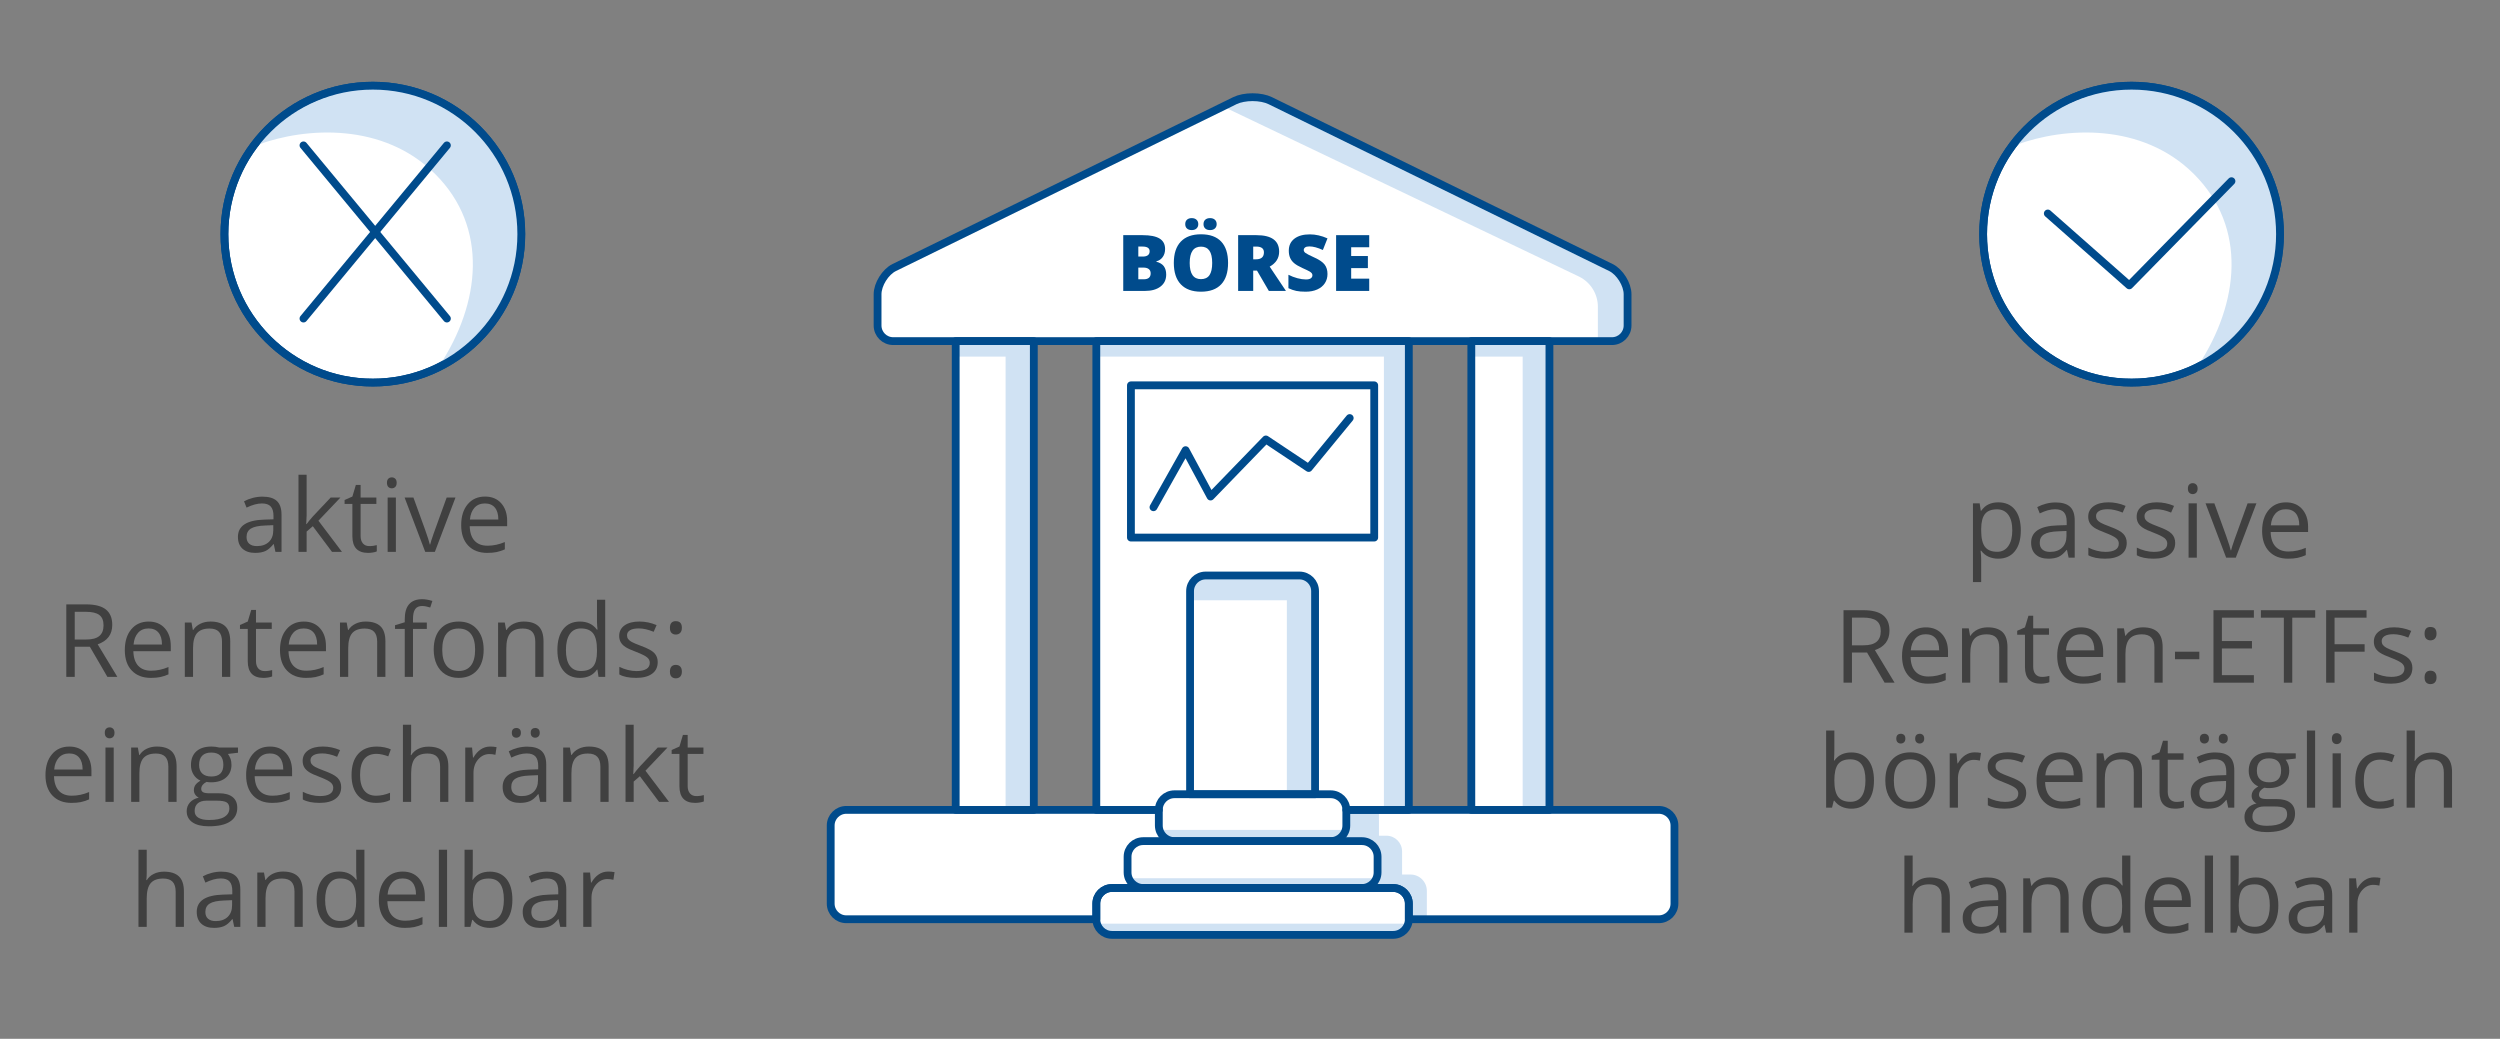 <?xml version="1.0" encoding="utf-8"?>
<!-- Generator: Adobe Illustrator 24.2.3, SVG Export Plug-In . SVG Version: 6.00 Build 0)  -->
<svg version="1.1" baseProfile="basic" id="Grafik" xmlns="http://www.w3.org/2000/svg" xmlns:xlink="http://www.w3.org/1999/xlink"
	 x="0px" y="0px" width="320px" height="132.963px" viewBox="0 0 320 132.963" xml:space="preserve">
<rect x="0" y="0" width="320" height="132.963" fill="#808080" stroke="none"/>
<style type="text/css">
	.st0{fill:#929292;}
	.st1{fill:none;stroke:#D7D7D7;stroke-width:0.5;stroke-miterlimit:10;}
	.st2{fill:#3A8DFF;}
	.st3{fill:#E8F0F9;}
	.st4{fill:#004B8C;}
	.st5{fill:#FBDD32;}
	.st6{fill:none;stroke:#929292;stroke-miterlimit:10;}
	.st7{fill:#404040;}
	.st8{fill:#D0E2F3;}
	.st9{fill:none;stroke:#004B8C;stroke-width:0.5;stroke-linecap:round;stroke-linejoin:round;stroke-miterlimit:10;}
	.st10{fill:none;stroke:#004B8C;stroke-miterlimit:10;}
	.st11{fill:none;stroke:#004B8C;stroke-width:0.5;stroke-miterlimit:10;}
	.st12{fill:none;stroke:#004B8C;stroke-width:0.3;stroke-linecap:round;stroke-linejoin:round;stroke-miterlimit:10;}
	.st13{fill-rule:evenodd;clip-rule:evenodd;fill:#E8F0F9;}
	.st14{fill-rule:evenodd;clip-rule:evenodd;fill:#156CC4;fill-opacity:0.2;}
	.st15{fill:none;stroke:#D7D7D7;stroke-linecap:round;stroke-miterlimit:10;}
	.st16{fill:#FFFFFF;}
	.st17{fill:none;stroke:#004B8C;stroke-linecap:round;stroke-linejoin:round;stroke-miterlimit:10;}
	.st18{fill:none;stroke:#3A8DFF;stroke-linecap:round;stroke-linejoin:round;stroke-miterlimit:10;}
	.st19{fill:#004B8C;stroke:#004B8C;stroke-miterlimit:10;}
	.st20{fill:#004B8C;stroke:#004B8C;stroke-linecap:round;stroke-linejoin:round;stroke-miterlimit:10;}
	.st21{fill:#FFFFFF;stroke:#004B8C;stroke-linecap:round;stroke-linejoin:round;stroke-miterlimit:10;}
	.st22{fill:#FFFFFF;stroke:#D7D7D7;stroke-miterlimit:10;}
	.st23{fill:none;}
	.st24{fill:#E8F0F9;stroke:#004B8C;stroke-linecap:round;stroke-linejoin:round;stroke-miterlimit:10;}
	.st25{fill:none;stroke:#156CC4;stroke-linecap:round;stroke-linejoin:round;stroke-miterlimit:10;}
	.st26{fill:#3A8DFF;stroke:#FFFFFF;stroke-miterlimit:10;}
	.st27{fill:#FFFFFF;stroke:#004B8C;stroke-miterlimit:10;}
	.st28{fill:none;stroke:#D7D7D7;stroke-width:0.491;stroke-miterlimit:10;}
	.st29{fill:none;stroke:#D9D9D9;stroke-width:1.474;stroke-linejoin:round;stroke-miterlimit:10;}
	.st30{fill:none;stroke:#D9D9D9;stroke-width:0.968;stroke-linejoin:round;stroke-miterlimit:10;}
	.st31{fill:none;stroke:#004B8C;stroke-linecap:round;stroke-linejoin:round;}
	.st32{fill:#004B8C;stroke:#004B8C;stroke-width:0.3;stroke-miterlimit:10;}
	.st33{fill:none;stroke:#004B8C;stroke-linecap:round;stroke-miterlimit:10;}
	.st34{fill:#FAE6E4;}
	.st35{fill:none;stroke:#D7D7D7;stroke-linecap:round;stroke-linejoin:round;stroke-miterlimit:10;}
	.st36{fill:none;stroke:#929292;stroke-linecap:round;stroke-linejoin:round;stroke-miterlimit:10;}
	.st37{fill:none;stroke:#922C1C;stroke-linecap:round;stroke-linejoin:round;stroke-miterlimit:10;}
	.st38{fill:#EEEEEE;}
	.st39{fill:#E5F8E0;}
	.st40{fill:none;stroke:#1BAD2B;stroke-linecap:round;stroke-linejoin:round;stroke-miterlimit:10;}
</style>
<g>
	<g>
		<path class="st7" d="M35.254,70.643l-0.209-0.99h-0.051c-0.347,0.436-0.693,0.731-1.038,0.886
			c-0.345,0.154-0.776,0.231-1.292,0.231c-0.69,0-1.23-0.178-1.622-0.533c-0.391-0.355-0.587-0.861-0.587-1.518
			c0-1.404,1.124-2.141,3.371-2.209l1.181-0.037v-0.432c0-0.547-0.118-0.949-0.352-1.21c-0.235-0.26-0.611-0.39-1.127-0.39
			c-0.58,0-1.236,0.178-1.968,0.533l-0.324-0.807c0.343-0.187,0.718-0.332,1.126-0.438c0.409-0.106,0.818-0.159,1.229-0.159
			c0.83,0,1.444,0.185,1.844,0.552c0.4,0.369,0.6,0.959,0.6,1.771v4.748H35.254z M32.874,69.901c0.656,0,1.171-0.181,1.545-0.54
			c0.375-0.359,0.562-0.863,0.562-1.511v-0.629l-1.054,0.045c-0.838,0.029-1.442,0.16-1.812,0.391
			c-0.371,0.23-0.556,0.589-0.556,1.076c0,0.381,0.115,0.67,0.346,0.869C32.136,69.801,32.459,69.901,32.874,69.901z"/>
		<path class="st7" d="M39.247,67.082c0.182-0.259,0.459-0.598,0.832-1.016l2.247-2.381h1.25l-2.818,2.965l3.015,3.992h-1.276
			l-2.457-3.288l-0.793,0.686v2.603h-1.041v-9.877h1.041v5.236c0,0.233-0.017,0.593-0.051,1.08H39.247z"/>
		<path class="st7" d="M47.276,69.901c0.186,0,0.366-0.015,0.54-0.042s0.311-0.056,0.413-0.085v0.806
			c-0.114,0.055-0.282,0.101-0.505,0.137c-0.222,0.036-0.422,0.054-0.6,0.054c-1.346,0-2.019-0.709-2.019-2.127v-4.139h-0.997
			v-0.508l0.997-0.438l0.444-1.485h0.609v1.612h2.019v0.818h-2.019v4.095c0,0.419,0.1,0.74,0.298,0.965S46.929,69.901,47.276,69.901
			z"/>
		<path class="st7" d="M49.53,61.801c0-0.242,0.059-0.418,0.178-0.53s0.267-0.169,0.444-0.169c0.169,0,0.315,0.058,0.438,0.172
			s0.184,0.29,0.184,0.527c0,0.236-0.062,0.413-0.184,0.529s-0.269,0.175-0.438,0.175c-0.178,0-0.326-0.059-0.444-0.175
			S49.53,62.037,49.53,61.801z M50.672,70.643h-1.054v-6.957h1.054V70.643z"/>
		<path class="st7" d="M54.43,70.643l-2.641-6.957h1.13l1.498,4.126c0.338,0.965,0.538,1.591,0.597,1.879h0.051
			c0.046-0.225,0.193-0.688,0.441-1.394c0.247-0.704,0.803-2.241,1.666-4.611h1.13l-2.641,6.957H54.43z"/>
		<path class="st7" d="M62.358,70.77c-1.028,0-1.84-0.313-2.434-0.939c-0.595-0.626-0.892-1.496-0.892-2.609
			c0-1.121,0.276-2.012,0.829-2.672c0.552-0.66,1.293-0.99,2.225-0.99c0.872,0,1.562,0.287,2.069,0.86
			c0.508,0.573,0.762,1.329,0.762,2.269v0.667h-4.792c0.021,0.816,0.228,1.437,0.619,1.86c0.392,0.423,0.943,0.635,1.654,0.635
			c0.749,0,1.49-0.157,2.222-0.471v0.939c-0.373,0.161-0.725,0.276-1.057,0.347C63.229,70.735,62.828,70.77,62.358,70.77z
			 M62.073,64.442c-0.559,0-1.004,0.182-1.336,0.545c-0.333,0.364-0.528,0.868-0.587,1.512h3.637c0-0.665-0.148-1.174-0.444-1.527
			S62.623,64.442,62.073,64.442z"/>
		<path class="st7" d="M9.565,82.783v3.859H8.486v-9.28h2.545c1.138,0,1.979,0.218,2.523,0.653c0.543,0.437,0.815,1.092,0.815,1.969
			c0,1.227-0.622,2.057-1.866,2.488l2.52,4.17h-1.276l-2.247-3.859H9.565z M9.565,81.857h1.479c0.762,0,1.32-0.151,1.676-0.454
			s0.533-0.756,0.533-1.361c0-0.613-0.181-1.056-0.543-1.326c-0.361-0.271-0.942-0.406-1.742-0.406H9.565V81.857z"/>
		<path class="st7" d="M19.302,86.77c-1.028,0-1.84-0.313-2.434-0.939c-0.595-0.626-0.892-1.496-0.892-2.609
			c0-1.121,0.276-2.012,0.829-2.672c0.552-0.66,1.293-0.99,2.225-0.99c0.872,0,1.562,0.287,2.069,0.86s0.762,1.329,0.762,2.269
			v0.667h-4.792c0.021,0.816,0.228,1.437,0.619,1.86c0.392,0.423,0.943,0.635,1.654,0.635c0.749,0,1.49-0.157,2.222-0.471v0.939
			c-0.373,0.161-0.725,0.276-1.057,0.347C20.173,86.735,19.772,86.77,19.302,86.77z M19.017,80.442
			c-0.559,0-1.004,0.182-1.336,0.545c-0.333,0.364-0.528,0.868-0.587,1.512h3.637c0-0.665-0.148-1.174-0.444-1.527
			S19.567,80.442,19.017,80.442z"/>
		<path class="st7" d="M28.417,86.643v-4.5c0-0.567-0.129-0.99-0.387-1.27s-0.662-0.42-1.212-0.42c-0.728,0-1.261,0.197-1.6,0.591
			s-0.508,1.043-0.508,1.948v3.65h-1.054v-6.957h0.857l0.171,0.952h0.051c0.216-0.343,0.519-0.608,0.908-0.797
			s0.823-0.282,1.301-0.282c0.838,0,1.468,0.202,1.892,0.606s0.635,1.05,0.635,1.938v4.539H28.417z"/>
		<path class="st7" d="M33.883,85.901c0.186,0,0.366-0.015,0.54-0.042s0.311-0.056,0.413-0.085v0.806
			c-0.114,0.055-0.282,0.101-0.505,0.137c-0.222,0.036-0.422,0.054-0.6,0.054c-1.346,0-2.019-0.709-2.019-2.127v-4.139h-0.997
			v-0.508l0.997-0.438l0.444-1.485h0.609v1.612h2.019v0.818h-2.019v4.095c0,0.419,0.1,0.74,0.298,0.965S33.536,85.901,33.883,85.901
			z"/>
		<path class="st7" d="M39.164,86.77c-1.028,0-1.84-0.313-2.434-0.939c-0.595-0.626-0.892-1.496-0.892-2.609
			c0-1.121,0.276-2.012,0.829-2.672c0.552-0.66,1.293-0.99,2.225-0.99c0.872,0,1.562,0.287,2.069,0.86s0.762,1.329,0.762,2.269
			v0.667H36.93c0.021,0.816,0.228,1.437,0.619,1.86c0.392,0.423,0.943,0.635,1.654,0.635c0.749,0,1.49-0.157,2.222-0.471v0.939
			c-0.373,0.161-0.725,0.276-1.057,0.347C40.035,86.735,39.634,86.77,39.164,86.77z M38.878,80.442
			c-0.559,0-1.004,0.182-1.336,0.545c-0.333,0.364-0.528,0.868-0.587,1.512h3.637c0-0.665-0.148-1.174-0.444-1.527
			S39.429,80.442,38.878,80.442z"/>
		<path class="st7" d="M48.279,86.643v-4.5c0-0.567-0.129-0.99-0.387-1.27s-0.662-0.42-1.212-0.42c-0.728,0-1.261,0.197-1.6,0.591
			s-0.508,1.043-0.508,1.948v3.65h-1.054v-6.957h0.857l0.171,0.952h0.051c0.216-0.343,0.519-0.608,0.908-0.797
			s0.823-0.282,1.301-0.282c0.838,0,1.468,0.202,1.892,0.606s0.635,1.05,0.635,1.938v4.539H48.279z"/>
		<path class="st7" d="M54.633,80.504h-1.771v6.139h-1.054v-6.139h-1.244v-0.476l1.244-0.381V79.26c0-1.709,0.747-2.564,2.241-2.564
			c0.368,0,0.8,0.074,1.295,0.223l-0.273,0.844c-0.406-0.131-0.753-0.196-1.041-0.196c-0.398,0-0.692,0.132-0.882,0.396
			s-0.286,0.688-0.286,1.272v0.451h1.771V80.504z"/>
		<path class="st7" d="M61.908,83.158c0,1.134-0.286,2.02-0.857,2.656s-1.36,0.955-2.368,0.955c-0.622,0-1.174-0.146-1.657-0.438
			c-0.482-0.293-0.855-0.711-1.117-1.258c-0.262-0.545-0.394-1.185-0.394-1.916c0-1.135,0.284-2.018,0.851-2.65
			s1.354-0.949,2.361-0.949c0.973,0,1.747,0.324,2.32,0.971C61.621,81.178,61.908,82.053,61.908,83.158z M56.607,83.158
			c0,0.889,0.178,1.565,0.533,2.031c0.355,0.465,0.878,0.697,1.568,0.697s1.213-0.231,1.571-0.694
			c0.357-0.464,0.536-1.142,0.536-2.034c0-0.885-0.179-1.557-0.536-2.016c-0.358-0.459-0.886-0.689-1.584-0.689
			c-0.69,0-1.21,0.227-1.562,0.68S56.607,82.261,56.607,83.158z"/>
		<path class="st7" d="M68.516,86.643v-4.5c0-0.567-0.129-0.99-0.387-1.27s-0.662-0.42-1.212-0.42c-0.728,0-1.261,0.197-1.6,0.591
			s-0.508,1.043-0.508,1.948v3.65h-1.054v-6.957h0.857l0.171,0.952h0.051c0.216-0.343,0.519-0.608,0.908-0.797
			s0.823-0.282,1.301-0.282c0.838,0,1.468,0.202,1.892,0.606s0.635,1.05,0.635,1.938v4.539H68.516z"/>
		<path class="st7" d="M76.469,85.709h-0.057c-0.487,0.707-1.214,1.061-2.184,1.061c-0.91,0-1.618-0.311-2.124-0.934
			c-0.505-0.621-0.758-1.506-0.758-2.652c0-1.147,0.254-2.038,0.762-2.673s1.214-0.952,2.12-0.952c0.944,0,1.667,0.343,2.171,1.028
			h0.083l-0.044-0.501l-0.025-0.489v-2.831h1.054v9.877h-0.857L76.469,85.709z M74.362,85.887c0.719,0,1.241-0.195,1.564-0.587
			c0.324-0.392,0.486-1.022,0.486-1.895v-0.222c0-0.986-0.164-1.69-0.492-2.111c-0.328-0.421-0.852-0.631-1.571-0.631
			c-0.618,0-1.091,0.239-1.419,0.72c-0.328,0.48-0.492,1.159-0.492,2.034c0,0.889,0.163,1.56,0.489,2.013
			S73.731,85.887,74.362,85.887z"/>
		<path class="st7" d="M84.188,84.744c0,0.648-0.241,1.147-0.724,1.498c-0.482,0.352-1.16,0.527-2.031,0.527
			c-0.922,0-1.642-0.146-2.158-0.438v-0.979c0.334,0.17,0.693,0.303,1.076,0.4c0.383,0.098,0.752,0.146,1.108,0.146
			c0.55,0,0.973-0.088,1.27-0.264s0.444-0.443,0.444-0.803c0-0.271-0.118-0.503-0.352-0.695c-0.235-0.192-0.693-0.42-1.375-0.683
			c-0.647-0.241-1.108-0.452-1.38-0.632c-0.273-0.18-0.477-0.384-0.609-0.612c-0.134-0.229-0.2-0.501-0.2-0.819
			c0-0.566,0.23-1.014,0.692-1.342s1.094-0.492,1.898-0.492c0.749,0,1.481,0.152,2.196,0.457l-0.375,0.857
			c-0.698-0.288-1.331-0.432-1.898-0.432c-0.5,0-0.876,0.078-1.13,0.234s-0.381,0.372-0.381,0.647c0,0.187,0.048,0.345,0.143,0.476
			c0.096,0.132,0.249,0.257,0.46,0.375s0.618,0.29,1.219,0.514c0.825,0.301,1.383,0.604,1.672,0.908
			C84.043,83.901,84.188,84.283,84.188,84.744z"/>
		<path class="st7" d="M85.75,80.365c0-0.572,0.25-0.857,0.749-0.857c0.521,0,0.781,0.285,0.781,0.857
			c0,0.274-0.07,0.486-0.209,0.635c-0.14,0.147-0.33,0.222-0.571,0.222c-0.216,0-0.395-0.066-0.536-0.2
			C85.82,80.889,85.75,80.67,85.75,80.365z M85.75,85.97c0-0.283,0.064-0.498,0.193-0.645c0.129-0.146,0.314-0.219,0.556-0.219
			c0.246,0,0.437,0.073,0.574,0.219c0.138,0.146,0.207,0.361,0.207,0.645c0,0.275-0.07,0.486-0.209,0.635s-0.33,0.222-0.571,0.222
			c-0.216,0-0.395-0.066-0.536-0.199C85.82,86.493,85.75,86.275,85.75,85.97z"/>
		<path class="st7" d="M9.146,102.77c-1.028,0-1.84-0.313-2.434-0.939c-0.595-0.626-0.892-1.496-0.892-2.609
			c0-1.121,0.276-2.012,0.829-2.672c0.552-0.66,1.293-0.99,2.225-0.99c0.872,0,1.562,0.287,2.069,0.86s0.762,1.329,0.762,2.269
			v0.667H6.912c0.021,0.816,0.228,1.437,0.619,1.86c0.392,0.423,0.943,0.635,1.654,0.635c0.749,0,1.49-0.157,2.222-0.471v0.939
			c-0.373,0.161-0.725,0.276-1.057,0.347C10.017,102.735,9.616,102.77,9.146,102.77z M8.86,96.442c-0.559,0-1.004,0.182-1.336,0.545
			c-0.333,0.364-0.528,0.868-0.587,1.512h3.637c0-0.665-0.148-1.174-0.444-1.527S9.411,96.442,8.86,96.442z"/>
		<path class="st7" d="M13.412,93.801c0-0.242,0.059-0.418,0.178-0.53s0.267-0.169,0.444-0.169c0.169,0,0.315,0.058,0.438,0.172
			s0.184,0.29,0.184,0.527c0,0.236-0.062,0.413-0.184,0.529s-0.269,0.175-0.438,0.175c-0.178,0-0.326-0.059-0.444-0.175
			S13.412,94.037,13.412,93.801z M14.554,102.643H13.5v-6.957h1.054V102.643z"/>
		<path class="st7" d="M21.549,102.643v-4.5c0-0.567-0.129-0.99-0.387-1.27s-0.662-0.42-1.212-0.42c-0.728,0-1.261,0.197-1.6,0.591
			s-0.508,1.043-0.508,1.948v3.65h-1.054v-6.957h0.857l0.171,0.952h0.051c0.216-0.343,0.519-0.608,0.908-0.797
			s0.823-0.282,1.301-0.282c0.838,0,1.468,0.202,1.892,0.606s0.635,1.05,0.635,1.938v4.539H21.549z"/>
		<path class="st7" d="M30.461,95.686v0.666l-1.289,0.152c0.119,0.148,0.224,0.342,0.317,0.581s0.14,0.509,0.14,0.81
			c0,0.682-0.233,1.225-0.698,1.631s-1.104,0.609-1.917,0.609c-0.208,0-0.402-0.017-0.584-0.051
			c-0.449,0.237-0.673,0.536-0.673,0.896c0,0.19,0.078,0.331,0.235,0.422s0.425,0.137,0.806,0.137h1.231
			c0.753,0,1.332,0.159,1.736,0.476c0.404,0.318,0.606,0.779,0.606,1.385c0,0.77-0.309,1.356-0.927,1.761s-1.519,0.606-2.704,0.606
			c-0.91,0-1.611-0.169-2.104-0.508c-0.493-0.339-0.74-0.816-0.74-1.435c0-0.423,0.135-0.789,0.406-1.099
			c0.271-0.309,0.652-0.518,1.143-0.628c-0.178-0.08-0.327-0.205-0.448-0.374c-0.12-0.17-0.181-0.366-0.181-0.591
			c0-0.254,0.068-0.476,0.203-0.667c0.135-0.189,0.349-0.374,0.641-0.552c-0.36-0.148-0.653-0.399-0.879-0.755
			c-0.226-0.355-0.339-0.762-0.339-1.219c0-0.762,0.229-1.35,0.686-1.762c0.457-0.413,1.104-0.619,1.942-0.619
			c0.364,0,0.692,0.042,0.984,0.127H30.461z M24.914,103.811c0,0.377,0.159,0.662,0.476,0.857c0.317,0.194,0.772,0.291,1.365,0.291
			c0.884,0,1.54-0.132,1.964-0.396c0.426-0.265,0.638-0.623,0.638-1.076c0-0.376-0.116-0.638-0.349-0.783
			c-0.233-0.146-0.671-0.219-1.314-0.219h-1.263c-0.478,0-0.851,0.113-1.117,0.342S24.914,103.383,24.914,103.811z M25.485,97.914
			c0,0.486,0.138,0.854,0.413,1.104c0.275,0.25,0.658,0.375,1.149,0.375c1.028,0,1.542-0.499,1.542-1.498
			c0-1.045-0.521-1.568-1.562-1.568c-0.495,0-0.876,0.134-1.143,0.4S25.485,97.389,25.485,97.914z"/>
		<path class="st7" d="M34.829,102.77c-1.028,0-1.84-0.313-2.434-0.939c-0.595-0.626-0.892-1.496-0.892-2.609
			c0-1.121,0.276-2.012,0.829-2.672c0.552-0.66,1.293-0.99,2.225-0.99c0.872,0,1.562,0.287,2.069,0.86s0.762,1.329,0.762,2.269
			v0.667h-4.792c0.021,0.816,0.228,1.437,0.619,1.86c0.392,0.423,0.943,0.635,1.654,0.635c0.749,0,1.49-0.157,2.222-0.471v0.939
			c-0.373,0.161-0.725,0.276-1.057,0.347C35.699,102.735,35.298,102.77,34.829,102.77z M34.543,96.442
			c-0.559,0-1.004,0.182-1.336,0.545c-0.333,0.364-0.528,0.868-0.587,1.512h3.637c0-0.665-0.148-1.174-0.444-1.527
			S35.093,96.442,34.543,96.442z"/>
		<path class="st7" d="M43.671,100.744c0,0.648-0.241,1.147-0.724,1.498c-0.482,0.352-1.16,0.527-2.031,0.527
			c-0.922,0-1.642-0.146-2.158-0.438v-0.979c0.334,0.17,0.693,0.303,1.076,0.4c0.383,0.098,0.752,0.146,1.108,0.146
			c0.55,0,0.973-0.088,1.27-0.264s0.444-0.443,0.444-0.803c0-0.271-0.118-0.503-0.352-0.695c-0.235-0.192-0.693-0.42-1.375-0.683
			c-0.647-0.241-1.108-0.452-1.38-0.632c-0.273-0.18-0.477-0.384-0.609-0.612c-0.134-0.229-0.2-0.501-0.2-0.819
			c0-0.566,0.23-1.014,0.692-1.342s1.094-0.492,1.898-0.492c0.749,0,1.481,0.152,2.196,0.457l-0.375,0.857
			c-0.698-0.288-1.331-0.432-1.898-0.432c-0.5,0-0.876,0.078-1.13,0.234s-0.381,0.372-0.381,0.647c0,0.187,0.048,0.345,0.143,0.476
			c0.096,0.132,0.249,0.257,0.46,0.375s0.618,0.29,1.219,0.514c0.825,0.301,1.383,0.604,1.672,0.908
			C43.526,99.901,43.671,100.283,43.671,100.744z"/>
		<path class="st7" d="M48.165,102.77c-1.007,0-1.787-0.31-2.339-0.93c-0.553-0.62-0.829-1.497-0.829-2.631
			c0-1.164,0.28-2.063,0.841-2.698c0.561-0.635,1.359-0.952,2.396-0.952c0.334,0,0.668,0.036,1.003,0.107
			c0.334,0.072,0.597,0.157,0.787,0.254l-0.324,0.896c-0.233-0.093-0.487-0.17-0.762-0.231s-0.519-0.092-0.73-0.092
			c-1.414,0-2.12,0.9-2.12,2.703c0,0.855,0.172,1.512,0.517,1.969c0.345,0.457,0.856,0.686,1.533,0.686
			c0.58,0,1.174-0.125,1.784-0.375v0.934C49.458,102.649,48.872,102.77,48.165,102.77z"/>
		<path class="st7" d="M56.334,102.643v-4.5c0-0.567-0.129-0.99-0.387-1.27s-0.662-0.42-1.212-0.42
			c-0.732,0-1.267,0.199-1.603,0.598c-0.337,0.397-0.505,1.049-0.505,1.955v3.637h-1.054v-9.877h1.054v2.99
			c0,0.359-0.017,0.657-0.051,0.895h0.063c0.208-0.334,0.502-0.598,0.886-0.79c0.383-0.192,0.82-0.289,1.311-0.289
			c0.851,0,1.488,0.202,1.914,0.606c0.425,0.404,0.638,1.046,0.638,1.926v4.539H56.334z"/>
		<path class="st7" d="M62.727,95.559c0.309,0,0.586,0.025,0.832,0.076l-0.146,0.978c-0.288-0.063-0.542-0.095-0.762-0.095
			c-0.563,0-1.044,0.229-1.444,0.686c-0.399,0.457-0.6,1.025-0.6,1.707v3.732h-1.054v-6.957h0.87l0.121,1.289h0.051
			c0.258-0.453,0.569-0.803,0.933-1.048S62.291,95.559,62.727,95.559z"/>
		<path class="st7" d="M69.138,102.643l-0.209-0.99h-0.051c-0.347,0.436-0.693,0.731-1.038,0.886
			c-0.345,0.154-0.776,0.231-1.292,0.231c-0.69,0-1.23-0.178-1.622-0.533c-0.391-0.355-0.587-0.861-0.587-1.518
			c0-1.404,1.124-2.141,3.371-2.209l1.181-0.037v-0.432c0-0.547-0.118-0.949-0.352-1.21c-0.235-0.26-0.611-0.39-1.127-0.39
			c-0.58,0-1.236,0.178-1.968,0.533l-0.324-0.807c0.343-0.187,0.718-0.332,1.126-0.438c0.409-0.106,0.818-0.159,1.229-0.159
			c0.83,0,1.444,0.185,1.844,0.552c0.4,0.369,0.6,0.959,0.6,1.771v4.748H69.138z M66.757,101.901c0.656,0,1.171-0.181,1.545-0.54
			c0.375-0.359,0.562-0.863,0.562-1.511v-0.629l-1.054,0.045c-0.838,0.029-1.442,0.16-1.812,0.391
			c-0.371,0.23-0.556,0.589-0.556,1.076c0,0.381,0.115,0.67,0.346,0.869C66.02,101.801,66.343,101.901,66.757,101.901z
			 M65.513,93.801c0-0.221,0.056-0.379,0.168-0.477c0.112-0.098,0.246-0.146,0.403-0.146c0.161,0,0.299,0.049,0.416,0.146
			c0.117,0.098,0.175,0.256,0.175,0.477c0,0.211-0.058,0.369-0.175,0.473c-0.116,0.104-0.255,0.155-0.416,0.155
			c-0.157,0-0.291-0.052-0.403-0.155C65.569,94.17,65.513,94.012,65.513,93.801z M67.932,93.801c0-0.221,0.056-0.379,0.168-0.477
			c0.112-0.098,0.247-0.146,0.403-0.146s0.293,0.049,0.409,0.146c0.117,0.098,0.175,0.256,0.175,0.477
			c0,0.211-0.058,0.369-0.175,0.473c-0.116,0.104-0.252,0.155-0.409,0.155s-0.291-0.052-0.403-0.155
			C67.988,94.17,67.932,94.012,67.932,93.801z"/>
		<path class="st7" d="M76.85,102.643v-4.5c0-0.567-0.129-0.99-0.387-1.27s-0.662-0.42-1.212-0.42c-0.728,0-1.261,0.197-1.6,0.591
			s-0.508,1.043-0.508,1.948v3.65h-1.054v-6.957h0.857l0.171,0.952h0.051c0.216-0.343,0.519-0.608,0.908-0.797
			s0.823-0.282,1.301-0.282c0.838,0,1.468,0.202,1.892,0.606s0.635,1.05,0.635,1.938v4.539H76.85z"/>
		<path class="st7" d="M81.109,99.082c0.182-0.259,0.459-0.598,0.832-1.016l2.247-2.381h1.25l-2.818,2.965l3.015,3.992h-1.276
			l-2.457-3.288l-0.793,0.686v2.603h-1.041v-9.877h1.041v5.236c0,0.233-0.017,0.593-0.051,1.08H81.109z"/>
		<path class="st7" d="M89.139,101.901c0.186,0,0.366-0.015,0.54-0.042s0.311-0.056,0.413-0.085v0.806
			c-0.114,0.055-0.282,0.101-0.505,0.137c-0.222,0.036-0.422,0.054-0.6,0.054c-1.346,0-2.019-0.709-2.019-2.127v-4.139h-0.997
			v-0.508l0.997-0.438l0.444-1.485h0.609v1.612h2.019v0.818h-2.019v4.095c0,0.419,0.1,0.74,0.298,0.965
			S88.792,101.901,89.139,101.901z"/>
		<path class="st7" d="M22.486,118.643v-4.5c0-0.567-0.129-0.99-0.387-1.27s-0.662-0.42-1.212-0.42
			c-0.732,0-1.267,0.199-1.603,0.598c-0.337,0.397-0.505,1.049-0.505,1.955v3.637h-1.054v-9.877h1.054v2.99
			c0,0.359-0.017,0.657-0.051,0.895h0.063c0.208-0.334,0.502-0.598,0.886-0.79c0.383-0.192,0.82-0.289,1.311-0.289
			c0.851,0,1.488,0.202,1.914,0.606c0.425,0.404,0.638,1.046,0.638,1.926v4.539H22.486z"/>
		<path class="st7" d="M29.982,118.643l-0.209-0.99h-0.051c-0.347,0.436-0.693,0.731-1.038,0.886
			c-0.345,0.154-0.776,0.231-1.292,0.231c-0.69,0-1.23-0.178-1.622-0.533c-0.391-0.355-0.587-0.861-0.587-1.518
			c0-1.404,1.124-2.141,3.371-2.209l1.181-0.037v-0.432c0-0.547-0.118-0.949-0.352-1.21c-0.235-0.26-0.611-0.39-1.127-0.39
			c-0.58,0-1.236,0.178-1.968,0.533l-0.324-0.807c0.343-0.187,0.718-0.332,1.126-0.438c0.409-0.106,0.818-0.159,1.229-0.159
			c0.83,0,1.444,0.185,1.844,0.552c0.4,0.369,0.6,0.959,0.6,1.771v4.748H29.982z M27.602,117.901c0.656,0,1.171-0.181,1.545-0.54
			c0.375-0.359,0.562-0.863,0.562-1.511v-0.629l-1.054,0.045c-0.838,0.029-1.442,0.16-1.812,0.391
			c-0.371,0.23-0.556,0.589-0.556,1.076c0,0.381,0.115,0.67,0.346,0.869C26.865,117.801,27.188,117.901,27.602,117.901z"/>
		<path class="st7" d="M37.695,118.643v-4.5c0-0.567-0.129-0.99-0.387-1.27s-0.662-0.42-1.212-0.42c-0.728,0-1.261,0.197-1.6,0.591
			s-0.508,1.043-0.508,1.948v3.65h-1.054v-6.957h0.857l0.171,0.952h0.051c0.216-0.343,0.519-0.608,0.908-0.797
			s0.823-0.282,1.301-0.282c0.838,0,1.468,0.202,1.892,0.606s0.635,1.05,0.635,1.938v4.539H37.695z"/>
		<path class="st7" d="M45.648,117.709h-0.057c-0.487,0.707-1.214,1.061-2.184,1.061c-0.91,0-1.618-0.311-2.124-0.934
			c-0.505-0.621-0.758-1.506-0.758-2.652c0-1.147,0.254-2.038,0.762-2.673s1.214-0.952,2.12-0.952c0.944,0,1.667,0.343,2.171,1.028
			h0.083l-0.044-0.501l-0.025-0.489v-2.831h1.054v9.877h-0.857L45.648,117.709z M43.541,117.887c0.719,0,1.241-0.195,1.564-0.587
			c0.324-0.392,0.486-1.022,0.486-1.895v-0.222c0-0.986-0.164-1.69-0.492-2.111c-0.328-0.421-0.852-0.631-1.571-0.631
			c-0.618,0-1.091,0.239-1.419,0.72c-0.328,0.48-0.492,1.159-0.492,2.034c0,0.889,0.163,1.56,0.489,2.013
			S42.911,117.887,43.541,117.887z"/>
		<path class="st7" d="M51.818,118.77c-1.028,0-1.84-0.313-2.434-0.939c-0.595-0.626-0.892-1.496-0.892-2.609
			c0-1.121,0.276-2.012,0.829-2.672c0.552-0.66,1.293-0.99,2.225-0.99c0.872,0,1.562,0.287,2.069,0.86s0.762,1.329,0.762,2.269
			v0.667h-4.792c0.021,0.816,0.228,1.437,0.619,1.86c0.392,0.423,0.943,0.635,1.654,0.635c0.749,0,1.49-0.157,2.222-0.471v0.939
			c-0.373,0.161-0.725,0.276-1.057,0.347C52.689,118.735,52.288,118.77,51.818,118.77z M51.533,112.442
			c-0.559,0-1.004,0.182-1.336,0.545c-0.333,0.364-0.528,0.868-0.587,1.512h3.637c0-0.665-0.148-1.174-0.444-1.527
			S52.083,112.442,51.533,112.442z"/>
		<path class="st7" d="M57.227,118.643h-1.054v-9.877h1.054V118.643z"/>
		<path class="st7" d="M62.698,111.571c0.914,0,1.624,0.312,2.13,0.937c0.505,0.624,0.758,1.508,0.758,2.65
			s-0.255,2.029-0.765,2.662c-0.51,0.633-1.217,0.949-2.123,0.949c-0.453,0-0.866-0.084-1.241-0.251
			c-0.374-0.167-0.688-0.424-0.942-0.771h-0.076l-0.222,0.895h-0.755v-9.877h1.054v2.399c0,0.537-0.017,1.02-0.051,1.447h0.051
			C61.005,111.918,61.733,111.571,62.698,111.571z M62.546,112.453c-0.719,0-1.238,0.207-1.555,0.619
			c-0.317,0.413-0.476,1.107-0.476,2.086c0,0.977,0.163,1.677,0.489,2.098s0.849,0.631,1.568,0.631c0.647,0,1.13-0.235,1.447-0.707
			s0.476-1.15,0.476-2.035c0-0.905-0.159-1.58-0.476-2.024S63.21,112.453,62.546,112.453z"/>
		<path class="st7" d="M71.706,118.643l-0.209-0.99h-0.051c-0.347,0.436-0.693,0.731-1.038,0.886
			c-0.345,0.154-0.776,0.231-1.292,0.231c-0.69,0-1.23-0.178-1.622-0.533c-0.391-0.355-0.587-0.861-0.587-1.518
			c0-1.404,1.124-2.141,3.371-2.209l1.181-0.037v-0.432c0-0.547-0.118-0.949-0.352-1.21c-0.235-0.26-0.611-0.39-1.127-0.39
			c-0.58,0-1.236,0.178-1.968,0.533l-0.324-0.807c0.343-0.187,0.718-0.332,1.126-0.438c0.409-0.106,0.818-0.159,1.229-0.159
			c0.83,0,1.444,0.185,1.844,0.552c0.4,0.369,0.6,0.959,0.6,1.771v4.748H71.706z M69.325,117.901c0.656,0,1.171-0.181,1.545-0.54
			c0.375-0.359,0.562-0.863,0.562-1.511v-0.629l-1.054,0.045c-0.838,0.029-1.442,0.16-1.812,0.391
			c-0.371,0.23-0.556,0.589-0.556,1.076c0,0.381,0.115,0.67,0.346,0.869C68.588,117.801,68.911,117.901,69.325,117.901z"/>
		<path class="st7" d="M77.831,111.559c0.309,0,0.586,0.025,0.832,0.076l-0.146,0.978c-0.288-0.063-0.542-0.095-0.762-0.095
			c-0.563,0-1.044,0.229-1.444,0.686c-0.399,0.457-0.6,1.025-0.6,1.707v3.732h-1.054v-6.957h0.87l0.121,1.289h0.051
			c0.258-0.453,0.569-0.803,0.933-1.048S77.395,111.559,77.831,111.559z"/>
	</g>
	<g>
		<path class="st7" d="M255.775,71.512c-0.453,0-0.866-0.084-1.241-0.251c-0.374-0.167-0.688-0.424-0.942-0.771h-0.076
			c0.051,0.406,0.076,0.791,0.076,1.154v2.863h-1.054v-10.08h0.857l0.146,0.952h0.051c0.271-0.381,0.586-0.656,0.946-0.825
			s0.772-0.254,1.238-0.254c0.922,0,1.635,0.315,2.136,0.945c0.502,0.631,0.752,1.516,0.752,2.654c0,1.143-0.255,2.029-0.765,2.662
			C257.389,71.195,256.681,71.512,255.775,71.512z M255.623,65.195c-0.711,0-1.225,0.197-1.542,0.591s-0.48,1.02-0.489,1.879v0.235
			c0,0.977,0.163,1.677,0.489,2.098s0.849,0.631,1.568,0.631c0.601,0,1.072-0.243,1.412-0.729c0.341-0.486,0.511-1.157,0.511-2.013
			c0-0.867-0.17-1.532-0.511-1.996C256.72,65.428,256.241,65.195,255.623,65.195z"/>
		<path class="st7" d="M264.783,71.385l-0.209-0.99h-0.051c-0.347,0.436-0.693,0.731-1.038,0.886
			c-0.345,0.154-0.776,0.231-1.292,0.231c-0.69,0-1.23-0.178-1.622-0.533c-0.391-0.355-0.587-0.861-0.587-1.518
			c0-1.404,1.124-2.141,3.371-2.209l1.181-0.037v-0.432c0-0.547-0.118-0.949-0.352-1.21c-0.235-0.26-0.611-0.39-1.127-0.39
			c-0.58,0-1.236,0.178-1.968,0.533l-0.324-0.807c0.343-0.187,0.718-0.332,1.126-0.438c0.409-0.106,0.818-0.159,1.229-0.159
			c0.83,0,1.444,0.185,1.844,0.552c0.4,0.369,0.6,0.959,0.6,1.771v4.748H264.783z M262.402,70.643c0.656,0,1.171-0.181,1.545-0.54
			c0.375-0.359,0.562-0.863,0.562-1.511v-0.629l-1.054,0.045c-0.838,0.029-1.442,0.16-1.812,0.391
			c-0.371,0.23-0.556,0.589-0.556,1.076c0,0.381,0.115,0.67,0.346,0.869C261.665,70.543,261.988,70.643,262.402,70.643z"/>
		<path class="st7" d="M272.222,69.486c0,0.648-0.241,1.147-0.724,1.498c-0.482,0.352-1.16,0.527-2.031,0.527
			c-0.922,0-1.642-0.146-2.158-0.438v-0.979c0.334,0.17,0.693,0.303,1.076,0.4c0.383,0.098,0.752,0.146,1.108,0.146
			c0.55,0,0.973-0.088,1.27-0.264s0.444-0.443,0.444-0.803c0-0.271-0.118-0.503-0.352-0.695c-0.235-0.192-0.693-0.42-1.375-0.683
			c-0.647-0.241-1.108-0.452-1.38-0.632c-0.273-0.18-0.477-0.384-0.609-0.612c-0.134-0.229-0.2-0.501-0.2-0.819
			c0-0.566,0.23-1.014,0.692-1.342s1.094-0.492,1.898-0.492c0.749,0,1.481,0.152,2.196,0.457l-0.375,0.857
			c-0.698-0.288-1.331-0.432-1.898-0.432c-0.5,0-0.876,0.078-1.13,0.234s-0.381,0.372-0.381,0.647c0,0.187,0.048,0.345,0.143,0.476
			c0.096,0.132,0.249,0.257,0.46,0.375s0.618,0.29,1.219,0.514c0.825,0.301,1.383,0.604,1.672,0.908
			C272.077,68.643,272.222,69.026,272.222,69.486z"/>
		<path class="st7" d="M278.424,69.486c0,0.648-0.241,1.147-0.724,1.498c-0.482,0.352-1.16,0.527-2.031,0.527
			c-0.922,0-1.642-0.146-2.158-0.438v-0.979c0.334,0.17,0.693,0.303,1.076,0.4c0.383,0.098,0.752,0.146,1.108,0.146
			c0.55,0,0.973-0.088,1.27-0.264s0.444-0.443,0.444-0.803c0-0.271-0.118-0.503-0.352-0.695c-0.235-0.192-0.693-0.42-1.375-0.683
			c-0.647-0.241-1.108-0.452-1.38-0.632c-0.273-0.18-0.477-0.384-0.609-0.612c-0.134-0.229-0.2-0.501-0.2-0.819
			c0-0.566,0.23-1.014,0.692-1.342s1.094-0.492,1.898-0.492c0.749,0,1.481,0.152,2.196,0.457l-0.375,0.857
			c-0.698-0.288-1.331-0.432-1.898-0.432c-0.5,0-0.876,0.078-1.13,0.234s-0.381,0.372-0.381,0.647c0,0.187,0.048,0.345,0.143,0.476
			c0.096,0.132,0.249,0.257,0.46,0.375s0.618,0.29,1.219,0.514c0.825,0.301,1.383,0.604,1.672,0.908
			C278.279,68.643,278.424,69.026,278.424,69.486z"/>
		<path class="st7" d="M280.049,62.543c0-0.242,0.059-0.418,0.178-0.53s0.267-0.169,0.444-0.169c0.169,0,0.315,0.058,0.438,0.172
			s0.184,0.29,0.184,0.527c0,0.236-0.062,0.413-0.184,0.529s-0.269,0.175-0.438,0.175c-0.178,0-0.326-0.059-0.444-0.175
			S280.049,62.779,280.049,62.543z M281.191,71.385h-1.054v-6.957h1.054V71.385z"/>
		<path class="st7" d="M284.949,71.385l-2.641-6.957h1.13l1.498,4.126c0.338,0.965,0.538,1.591,0.597,1.879h0.051
			c0.046-0.225,0.193-0.688,0.441-1.394c0.247-0.704,0.803-2.241,1.666-4.611h1.13l-2.641,6.957H284.949z"/>
		<path class="st7" d="M292.877,71.512c-1.028,0-1.84-0.313-2.434-0.939c-0.595-0.626-0.892-1.496-0.892-2.609
			c0-1.121,0.276-2.012,0.829-2.672c0.552-0.66,1.293-0.99,2.225-0.99c0.872,0,1.562,0.287,2.069,0.86s0.762,1.329,0.762,2.269
			v0.667h-4.792c0.021,0.816,0.228,1.437,0.619,1.86c0.392,0.423,0.943,0.635,1.654,0.635c0.749,0,1.49-0.157,2.222-0.471v0.939
			c-0.373,0.161-0.725,0.276-1.057,0.347C293.748,71.477,293.347,71.512,292.877,71.512z M292.592,65.184
			c-0.559,0-1.004,0.182-1.336,0.545c-0.333,0.364-0.528,0.868-0.587,1.512h3.637c0-0.665-0.148-1.174-0.444-1.527
			S293.142,65.184,292.592,65.184z"/>
		<path class="st7" d="M237.049,83.526v3.859h-1.079v-9.28h2.545c1.138,0,1.979,0.218,2.523,0.653
			c0.543,0.437,0.815,1.092,0.815,1.969c0,1.227-0.622,2.057-1.866,2.488l2.52,4.17h-1.276l-2.247-3.859H237.049z M237.049,82.599
			h1.479c0.762,0,1.32-0.151,1.676-0.454s0.533-0.756,0.533-1.361c0-0.613-0.181-1.056-0.543-1.326
			c-0.361-0.271-0.942-0.406-1.742-0.406h-1.403V82.599z"/>
		<path class="st7" d="M246.787,87.512c-1.028,0-1.84-0.313-2.434-0.939c-0.595-0.626-0.892-1.496-0.892-2.609
			c0-1.121,0.276-2.012,0.829-2.672c0.552-0.66,1.293-0.99,2.225-0.99c0.872,0,1.562,0.287,2.069,0.86s0.762,1.329,0.762,2.269
			v0.667h-4.792c0.021,0.816,0.228,1.437,0.619,1.86c0.392,0.423,0.943,0.635,1.654,0.635c0.749,0,1.49-0.157,2.222-0.471v0.939
			c-0.373,0.161-0.725,0.276-1.057,0.347C247.657,87.477,247.256,87.512,246.787,87.512z M246.501,81.184
			c-0.559,0-1.004,0.182-1.336,0.545c-0.333,0.364-0.528,0.868-0.587,1.512h3.637c0-0.665-0.148-1.174-0.444-1.527
			S247.051,81.184,246.501,81.184z"/>
		<path class="st7" d="M255.902,87.385v-4.5c0-0.567-0.129-0.99-0.387-1.27s-0.662-0.42-1.212-0.42c-0.728,0-1.261,0.197-1.6,0.591
			s-0.508,1.043-0.508,1.948v3.65h-1.054v-6.957h0.857l0.171,0.952h0.051c0.216-0.343,0.519-0.608,0.908-0.797
			s0.823-0.282,1.301-0.282c0.838,0,1.468,0.202,1.892,0.606s0.635,1.05,0.635,1.938v4.539H255.902z"/>
		<path class="st7" d="M261.367,86.643c0.186,0,0.366-0.015,0.54-0.042s0.311-0.056,0.413-0.085v0.806
			c-0.114,0.055-0.282,0.101-0.505,0.137c-0.222,0.036-0.422,0.054-0.6,0.054c-1.346,0-2.019-0.709-2.019-2.127v-4.139H258.2v-0.508
			l0.997-0.438l0.444-1.485h0.609v1.612h2.019v0.818h-2.019v4.095c0,0.419,0.1,0.74,0.298,0.965S261.02,86.643,261.367,86.643z"/>
		<path class="st7" d="M266.648,87.512c-1.028,0-1.84-0.313-2.434-0.939c-0.595-0.626-0.892-1.496-0.892-2.609
			c0-1.121,0.276-2.012,0.829-2.672c0.552-0.66,1.293-0.99,2.225-0.99c0.872,0,1.562,0.287,2.069,0.86s0.762,1.329,0.762,2.269
			v0.667h-4.792c0.021,0.816,0.228,1.437,0.619,1.86c0.392,0.423,0.943,0.635,1.654,0.635c0.749,0,1.49-0.157,2.222-0.471v0.939
			c-0.373,0.161-0.725,0.276-1.057,0.347C267.519,87.477,267.118,87.512,266.648,87.512z M266.363,81.184
			c-0.559,0-1.004,0.182-1.336,0.545c-0.333,0.364-0.528,0.868-0.587,1.512h3.637c0-0.665-0.148-1.174-0.444-1.527
			S266.913,81.184,266.363,81.184z"/>
		<path class="st7" d="M275.764,87.385v-4.5c0-0.567-0.129-0.99-0.387-1.27s-0.662-0.42-1.212-0.42c-0.728,0-1.261,0.197-1.6,0.591
			s-0.508,1.043-0.508,1.948v3.65h-1.054v-6.957h0.857l0.171,0.952h0.051c0.216-0.343,0.519-0.608,0.908-0.797
			s0.823-0.282,1.301-0.282c0.838,0,1.468,0.202,1.892,0.606s0.635,1.05,0.635,1.938v4.539H275.764z"/>
		<path class="st7" d="M278.398,84.383v-0.965h3.117v0.965H278.398z"/>
		<path class="st7" d="M288.497,87.385h-5.173v-9.28h5.173v0.958h-4.094v2.99h3.847v0.952h-3.847v3.415h4.094V87.385z"/>
		<path class="st7" d="M293.41,87.385h-1.079v-8.322h-2.939v-0.958h6.957v0.958h-2.939V87.385z"/>
		<path class="st7" d="M298.825,87.385h-1.079v-9.28h5.173v0.958h-4.094v3.396h3.847v0.959h-3.847V87.385z"/>
		<path class="st7" d="M308.784,85.486c0,0.648-0.241,1.147-0.724,1.498c-0.482,0.352-1.16,0.527-2.031,0.527
			c-0.922,0-1.642-0.146-2.158-0.438v-0.979c0.334,0.17,0.693,0.303,1.076,0.4c0.383,0.098,0.752,0.146,1.108,0.146
			c0.55,0,0.973-0.088,1.27-0.264s0.444-0.443,0.444-0.803c0-0.271-0.118-0.503-0.352-0.695c-0.235-0.192-0.693-0.42-1.375-0.683
			c-0.647-0.241-1.108-0.452-1.38-0.632c-0.273-0.18-0.477-0.384-0.609-0.612c-0.134-0.229-0.2-0.501-0.2-0.819
			c0-0.566,0.23-1.014,0.692-1.342s1.094-0.492,1.898-0.492c0.749,0,1.481,0.152,2.196,0.457l-0.375,0.857
			c-0.698-0.288-1.331-0.432-1.898-0.432c-0.5,0-0.876,0.078-1.13,0.234s-0.381,0.372-0.381,0.647c0,0.187,0.048,0.345,0.143,0.476
			c0.096,0.132,0.249,0.257,0.46,0.375s0.618,0.29,1.219,0.514c0.825,0.301,1.383,0.604,1.672,0.908
			C308.639,84.643,308.784,85.026,308.784,85.486z"/>
		<path class="st7" d="M310.346,81.108c0-0.572,0.25-0.857,0.749-0.857c0.521,0,0.781,0.285,0.781,0.857
			c0,0.274-0.07,0.486-0.209,0.635c-0.14,0.147-0.33,0.222-0.571,0.222c-0.216,0-0.395-0.066-0.536-0.2
			C310.417,81.631,310.346,81.412,310.346,81.108z M310.346,86.712c0-0.283,0.064-0.498,0.193-0.645
			c0.129-0.146,0.314-0.219,0.556-0.219c0.246,0,0.437,0.073,0.574,0.219c0.138,0.146,0.207,0.361,0.207,0.645
			c0,0.275-0.07,0.486-0.209,0.635s-0.33,0.222-0.571,0.222c-0.216,0-0.395-0.066-0.536-0.199
			C310.417,87.236,310.346,87.017,310.346,86.712z"/>
		<path class="st7" d="M236.98,96.314c0.914,0,1.624,0.312,2.13,0.937c0.505,0.624,0.758,1.508,0.758,2.65s-0.255,2.029-0.765,2.662
			c-0.51,0.633-1.217,0.949-2.123,0.949c-0.453,0-0.866-0.084-1.241-0.251c-0.374-0.167-0.688-0.424-0.942-0.771h-0.076
			l-0.222,0.895h-0.755v-9.877h1.054v2.399c0,0.537-0.017,1.02-0.051,1.447h0.051C235.287,96.66,236.015,96.314,236.98,96.314z
			 M236.828,97.195c-0.719,0-1.238,0.207-1.555,0.619c-0.317,0.413-0.476,1.107-0.476,2.086c0,0.977,0.163,1.677,0.489,2.098
			s0.849,0.631,1.568,0.631c0.647,0,1.13-0.235,1.447-0.707s0.476-1.15,0.476-2.035c0-0.905-0.159-1.58-0.476-2.024
			S237.492,97.195,236.828,97.195z"/>
		<path class="st7" d="M247.714,99.901c0,1.134-0.286,2.02-0.857,2.656s-1.36,0.955-2.368,0.955c-0.622,0-1.174-0.146-1.657-0.438
			c-0.482-0.293-0.855-0.711-1.117-1.258c-0.262-0.545-0.394-1.185-0.394-1.916c0-1.135,0.284-2.018,0.851-2.65
			s1.354-0.949,2.361-0.949c0.973,0,1.747,0.324,2.32,0.971C247.427,97.92,247.714,98.795,247.714,99.901z M242.414,99.901
			c0,0.889,0.178,1.565,0.533,2.031c0.355,0.465,0.878,0.697,1.568,0.697s1.213-0.231,1.571-0.694
			c0.357-0.464,0.536-1.142,0.536-2.034c0-0.885-0.179-1.557-0.536-2.016c-0.358-0.459-0.886-0.689-1.584-0.689
			c-0.69,0-1.21,0.227-1.562,0.68S242.414,99.003,242.414,99.901z M242.725,94.543c0-0.221,0.056-0.379,0.168-0.477
			c0.112-0.098,0.247-0.146,0.403-0.146c0.161,0,0.299,0.049,0.416,0.146c0.116,0.098,0.174,0.256,0.174,0.477
			c0,0.211-0.058,0.369-0.174,0.473c-0.117,0.104-0.255,0.155-0.416,0.155c-0.157,0-0.291-0.052-0.403-0.155
			C242.781,94.912,242.725,94.754,242.725,94.543z M245.143,94.543c0-0.221,0.056-0.379,0.168-0.477
			c0.112-0.098,0.246-0.146,0.403-0.146s0.293,0.049,0.41,0.146c0.116,0.098,0.174,0.256,0.174,0.477
			c0,0.211-0.058,0.369-0.174,0.473c-0.117,0.104-0.253,0.155-0.41,0.155s-0.291-0.052-0.403-0.155
			C245.199,94.912,245.143,94.754,245.143,94.543z"/>
		<path class="st7" d="M252.735,96.301c0.309,0,0.586,0.025,0.832,0.076l-0.146,0.978c-0.288-0.063-0.542-0.095-0.762-0.095
			c-0.563,0-1.044,0.229-1.444,0.686c-0.399,0.457-0.6,1.025-0.6,1.707v3.732h-1.054v-6.957h0.87l0.121,1.289h0.051
			c0.258-0.453,0.569-0.803,0.933-1.048S252.299,96.301,252.735,96.301z"/>
		<path class="st7" d="M259.355,101.486c0,0.648-0.241,1.147-0.724,1.498c-0.482,0.352-1.16,0.527-2.031,0.527
			c-0.922,0-1.642-0.146-2.158-0.438v-0.979c0.334,0.17,0.693,0.303,1.076,0.4c0.383,0.098,0.752,0.146,1.108,0.146
			c0.55,0,0.973-0.088,1.27-0.264s0.444-0.443,0.444-0.803c0-0.271-0.118-0.503-0.352-0.695c-0.235-0.192-0.693-0.42-1.375-0.683
			c-0.647-0.241-1.108-0.452-1.38-0.632c-0.273-0.18-0.477-0.384-0.609-0.612c-0.134-0.229-0.2-0.501-0.2-0.819
			c0-0.566,0.23-1.014,0.692-1.342s1.094-0.492,1.898-0.492c0.749,0,1.481,0.152,2.196,0.457l-0.375,0.857
			c-0.698-0.288-1.331-0.432-1.898-0.432c-0.5,0-0.876,0.078-1.13,0.234s-0.381,0.372-0.381,0.647c0,0.187,0.048,0.345,0.143,0.476
			c0.096,0.132,0.249,0.257,0.46,0.375s0.618,0.29,1.219,0.514c0.825,0.301,1.383,0.604,1.672,0.908
			C259.21,100.643,259.355,101.026,259.355,101.486z"/>
		<path class="st7" d="M264.008,103.512c-1.028,0-1.84-0.313-2.434-0.939c-0.595-0.626-0.892-1.496-0.892-2.609
			c0-1.121,0.276-2.012,0.829-2.672c0.552-0.66,1.293-0.99,2.225-0.99c0.872,0,1.562,0.287,2.069,0.86s0.762,1.329,0.762,2.269
			v0.667h-4.792c0.021,0.816,0.228,1.437,0.619,1.86c0.392,0.423,0.943,0.635,1.654,0.635c0.749,0,1.49-0.157,2.222-0.471v0.939
			c-0.373,0.161-0.725,0.276-1.057,0.347C264.879,103.477,264.478,103.512,264.008,103.512z M263.723,97.184
			c-0.559,0-1.004,0.182-1.336,0.545c-0.333,0.364-0.528,0.868-0.587,1.512h3.637c0-0.665-0.148-1.174-0.444-1.527
			S264.273,97.184,263.723,97.184z"/>
		<path class="st7" d="M273.124,103.385v-4.5c0-0.567-0.129-0.99-0.387-1.27s-0.662-0.42-1.212-0.42c-0.728,0-1.261,0.197-1.6,0.591
			s-0.508,1.043-0.508,1.948v3.65h-1.054v-6.957h0.857l0.171,0.952h0.051c0.216-0.343,0.519-0.608,0.908-0.797
			s0.823-0.282,1.301-0.282c0.838,0,1.468,0.202,1.892,0.606s0.635,1.05,0.635,1.938v4.539H273.124z"/>
		<path class="st7" d="M278.589,102.643c0.186,0,0.366-0.015,0.54-0.042s0.311-0.056,0.413-0.085v0.806
			c-0.114,0.055-0.282,0.101-0.505,0.137c-0.222,0.036-0.422,0.054-0.6,0.054c-1.346,0-2.019-0.709-2.019-2.127v-4.139h-0.997
			v-0.508l0.997-0.438l0.444-1.485h0.609v1.612h2.019v0.818h-2.019v4.095c0,0.419,0.1,0.74,0.298,0.965
			S278.242,102.643,278.589,102.643z"/>
		<path class="st7" d="M285.209,103.385l-0.209-0.99h-0.051c-0.347,0.436-0.693,0.731-1.038,0.886
			c-0.345,0.154-0.776,0.231-1.292,0.231c-0.69,0-1.23-0.178-1.622-0.533c-0.391-0.355-0.587-0.861-0.587-1.518
			c0-1.404,1.124-2.141,3.371-2.209l1.181-0.037v-0.432c0-0.547-0.118-0.949-0.352-1.21c-0.235-0.26-0.611-0.39-1.127-0.39
			c-0.58,0-1.236,0.178-1.968,0.533l-0.324-0.807c0.343-0.187,0.718-0.332,1.126-0.438c0.409-0.106,0.818-0.159,1.229-0.159
			c0.83,0,1.444,0.185,1.844,0.552c0.4,0.369,0.6,0.959,0.6,1.771v4.748H285.209z M282.829,102.643c0.656,0,1.171-0.181,1.545-0.54
			c0.375-0.359,0.562-0.863,0.562-1.511v-0.629l-1.054,0.045c-0.838,0.029-1.442,0.16-1.812,0.391
			c-0.371,0.23-0.556,0.589-0.556,1.076c0,0.381,0.115,0.67,0.346,0.869C282.092,102.543,282.415,102.643,282.829,102.643z
			 M281.585,94.543c0-0.221,0.056-0.379,0.168-0.477c0.112-0.098,0.246-0.146,0.403-0.146c0.161,0,0.299,0.049,0.416,0.146
			c0.117,0.098,0.175,0.256,0.175,0.477c0,0.211-0.058,0.369-0.175,0.473c-0.116,0.104-0.255,0.155-0.416,0.155
			c-0.157,0-0.291-0.052-0.403-0.155C281.641,94.912,281.585,94.754,281.585,94.543z M284.003,94.543
			c0-0.221,0.056-0.379,0.168-0.477c0.112-0.098,0.247-0.146,0.403-0.146s0.293,0.049,0.409,0.146
			c0.117,0.098,0.175,0.256,0.175,0.477c0,0.211-0.058,0.369-0.175,0.473c-0.116,0.104-0.252,0.155-0.409,0.155
			s-0.291-0.052-0.403-0.155C284.06,94.912,284.003,94.754,284.003,94.543z"/>
		<path class="st7" d="M293.855,96.428v0.666l-1.289,0.152c0.119,0.148,0.224,0.342,0.317,0.581s0.14,0.509,0.14,0.81
			c0,0.682-0.233,1.225-0.698,1.631s-1.104,0.609-1.917,0.609c-0.208,0-0.402-0.017-0.584-0.051
			c-0.449,0.237-0.673,0.536-0.673,0.896c0,0.19,0.078,0.331,0.235,0.422s0.425,0.137,0.806,0.137h1.231
			c0.753,0,1.332,0.159,1.736,0.476c0.404,0.318,0.606,0.779,0.606,1.385c0,0.77-0.309,1.356-0.927,1.761s-1.519,0.606-2.704,0.606
			c-0.91,0-1.611-0.169-2.104-0.508c-0.493-0.339-0.74-0.816-0.74-1.435c0-0.423,0.135-0.789,0.406-1.099
			c0.271-0.309,0.652-0.518,1.143-0.628c-0.178-0.08-0.327-0.205-0.448-0.374c-0.12-0.17-0.181-0.366-0.181-0.591
			c0-0.254,0.068-0.476,0.203-0.667c0.135-0.189,0.349-0.374,0.641-0.552c-0.36-0.148-0.653-0.399-0.879-0.755
			c-0.226-0.355-0.339-0.762-0.339-1.219c0-0.762,0.229-1.35,0.686-1.762c0.457-0.413,1.104-0.619,1.942-0.619
			c0.364,0,0.692,0.042,0.984,0.127H293.855z M288.307,104.553c0,0.377,0.159,0.662,0.476,0.857
			c0.317,0.194,0.772,0.291,1.365,0.291c0.884,0,1.54-0.132,1.964-0.396c0.426-0.265,0.638-0.623,0.638-1.076
			c0-0.376-0.116-0.638-0.349-0.783c-0.233-0.146-0.671-0.219-1.314-0.219h-1.263c-0.478,0-0.851,0.113-1.117,0.342
			S288.307,104.125,288.307,104.553z M288.878,98.656c0,0.486,0.138,0.854,0.413,1.104c0.275,0.25,0.658,0.375,1.149,0.375
			c1.028,0,1.542-0.499,1.542-1.498c0-1.045-0.521-1.568-1.562-1.568c-0.495,0-0.876,0.134-1.143,0.4S288.878,98.131,288.878,98.656
			z"/>
		<path class="st7" d="M296.337,103.385h-1.054v-9.877h1.054V103.385z"/>
		<path class="st7" d="M298.482,94.543c0-0.242,0.059-0.418,0.178-0.53s0.267-0.169,0.444-0.169c0.169,0,0.315,0.058,0.438,0.172
			s0.184,0.29,0.184,0.527c0,0.236-0.062,0.413-0.184,0.529s-0.269,0.175-0.438,0.175c-0.178,0-0.326-0.059-0.444-0.175
			S298.482,94.779,298.482,94.543z M299.625,103.385h-1.054v-6.957h1.054V103.385z"/>
		<path class="st7" d="M304.64,103.512c-1.007,0-1.787-0.31-2.339-0.93c-0.553-0.62-0.829-1.497-0.829-2.631
			c0-1.164,0.28-2.063,0.841-2.698c0.561-0.635,1.359-0.952,2.396-0.952c0.334,0,0.668,0.036,1.003,0.107
			c0.334,0.072,0.597,0.157,0.787,0.254l-0.324,0.896c-0.233-0.093-0.487-0.17-0.762-0.231s-0.519-0.092-0.73-0.092
			c-1.414,0-2.12,0.9-2.12,2.703c0,0.855,0.172,1.512,0.517,1.969c0.345,0.457,0.856,0.686,1.533,0.686
			c0.58,0,1.174-0.125,1.784-0.375v0.934C305.933,103.391,305.346,103.512,304.64,103.512z"/>
		<path class="st7" d="M312.809,103.385v-4.5c0-0.567-0.129-0.99-0.387-1.27s-0.662-0.42-1.212-0.42
			c-0.732,0-1.267,0.199-1.603,0.598c-0.337,0.397-0.505,1.049-0.505,1.955v3.637h-1.054v-9.877h1.054v2.99
			c0,0.359-0.017,0.657-0.051,0.895h0.063c0.208-0.334,0.502-0.598,0.886-0.79c0.383-0.192,0.82-0.289,1.311-0.289
			c0.851,0,1.488,0.202,1.914,0.606c0.425,0.404,0.638,1.046,0.638,1.926v4.539H312.809z"/>
		<path class="st7" d="M248.526,119.385v-4.5c0-0.567-0.129-0.99-0.387-1.27s-0.662-0.42-1.212-0.42
			c-0.732,0-1.267,0.199-1.603,0.598c-0.337,0.397-0.505,1.049-0.505,1.955v3.637h-1.054v-9.877h1.054v2.99
			c0,0.359-0.017,0.657-0.051,0.895h0.063c0.208-0.334,0.502-0.598,0.886-0.79c0.383-0.192,0.82-0.289,1.311-0.289
			c0.851,0,1.488,0.202,1.914,0.606c0.425,0.404,0.638,1.046,0.638,1.926v4.539H248.526z"/>
		<path class="st7" d="M256.023,119.385l-0.209-0.99h-0.051c-0.347,0.436-0.693,0.731-1.038,0.886
			c-0.345,0.154-0.776,0.231-1.292,0.231c-0.69,0-1.23-0.178-1.622-0.533c-0.391-0.355-0.587-0.861-0.587-1.518
			c0-1.404,1.124-2.141,3.371-2.209l1.181-0.037v-0.432c0-0.547-0.118-0.949-0.352-1.21c-0.235-0.26-0.611-0.39-1.127-0.39
			c-0.58,0-1.236,0.178-1.968,0.533l-0.324-0.807c0.343-0.187,0.718-0.332,1.126-0.438c0.409-0.106,0.818-0.159,1.229-0.159
			c0.83,0,1.444,0.185,1.844,0.552c0.4,0.369,0.6,0.959,0.6,1.771v4.748H256.023z M253.643,118.643c0.656,0,1.171-0.181,1.545-0.54
			c0.375-0.359,0.562-0.863,0.562-1.511v-0.629l-1.054,0.045c-0.838,0.029-1.442,0.16-1.812,0.391
			c-0.371,0.23-0.556,0.589-0.556,1.076c0,0.381,0.115,0.67,0.346,0.869C252.905,118.543,253.228,118.643,253.643,118.643z"/>
		<path class="st7" d="M263.735,119.385v-4.5c0-0.567-0.129-0.99-0.387-1.27s-0.662-0.42-1.212-0.42c-0.728,0-1.261,0.197-1.6,0.591
			s-0.508,1.043-0.508,1.948v3.65h-1.054v-6.957h0.857l0.171,0.952h0.051c0.216-0.343,0.519-0.608,0.908-0.797
			s0.823-0.282,1.301-0.282c0.838,0,1.468,0.202,1.892,0.606s0.635,1.05,0.635,1.938v4.539H263.735z"/>
		<path class="st7" d="M271.689,118.451h-0.057c-0.487,0.707-1.214,1.061-2.184,1.061c-0.91,0-1.618-0.311-2.124-0.934
			c-0.505-0.621-0.758-1.506-0.758-2.652c0-1.147,0.254-2.038,0.762-2.673s1.214-0.952,2.12-0.952c0.944,0,1.667,0.343,2.171,1.028
			h0.083l-0.044-0.501l-0.025-0.489v-2.831h1.054v9.877h-0.857L271.689,118.451z M269.582,118.629c0.719,0,1.241-0.195,1.564-0.587
			c0.324-0.392,0.486-1.022,0.486-1.895v-0.222c0-0.986-0.164-1.69-0.492-2.111c-0.328-0.421-0.852-0.631-1.571-0.631
			c-0.618,0-1.091,0.239-1.419,0.72c-0.328,0.48-0.492,1.159-0.492,2.034c0,0.889,0.163,1.56,0.489,2.013
			S268.951,118.629,269.582,118.629z"/>
		<path class="st7" d="M277.859,119.512c-1.028,0-1.84-0.313-2.434-0.939c-0.595-0.626-0.892-1.496-0.892-2.609
			c0-1.121,0.276-2.012,0.829-2.672c0.552-0.66,1.293-0.99,2.225-0.99c0.872,0,1.562,0.287,2.069,0.86s0.762,1.329,0.762,2.269
			v0.667h-4.792c0.021,0.816,0.228,1.437,0.619,1.86c0.392,0.423,0.943,0.635,1.654,0.635c0.749,0,1.49-0.157,2.222-0.471v0.939
			c-0.373,0.161-0.725,0.276-1.057,0.347C278.729,119.477,278.329,119.512,277.859,119.512z M277.573,113.184
			c-0.559,0-1.004,0.182-1.336,0.545c-0.333,0.364-0.528,0.868-0.587,1.512h3.637c0-0.665-0.148-1.174-0.444-1.527
			S278.124,113.184,277.573,113.184z"/>
		<path class="st7" d="M283.267,119.385h-1.054v-9.877h1.054V119.385z"/>
		<path class="st7" d="M288.739,112.314c0.914,0,1.624,0.312,2.13,0.937c0.505,0.624,0.758,1.508,0.758,2.65
			s-0.255,2.029-0.765,2.662c-0.51,0.633-1.217,0.949-2.123,0.949c-0.453,0-0.866-0.084-1.241-0.251
			c-0.374-0.167-0.688-0.424-0.942-0.771h-0.076l-0.222,0.895h-0.755v-9.877h1.054v2.399c0,0.537-0.017,1.02-0.051,1.447h0.051
			C287.046,112.66,287.774,112.314,288.739,112.314z M288.586,113.195c-0.719,0-1.238,0.207-1.555,0.619
			c-0.317,0.413-0.476,1.107-0.476,2.086c0,0.977,0.163,1.677,0.489,2.098s0.849,0.631,1.568,0.631c0.647,0,1.13-0.235,1.447-0.707
			s0.476-1.15,0.476-2.035c0-0.905-0.159-1.58-0.476-2.024S289.251,113.195,288.586,113.195z"/>
		<path class="st7" d="M297.746,119.385l-0.209-0.99h-0.051c-0.347,0.436-0.693,0.731-1.038,0.886
			c-0.345,0.154-0.776,0.231-1.292,0.231c-0.69,0-1.23-0.178-1.622-0.533c-0.391-0.355-0.587-0.861-0.587-1.518
			c0-1.404,1.124-2.141,3.371-2.209l1.181-0.037v-0.432c0-0.547-0.118-0.949-0.352-1.21c-0.235-0.26-0.611-0.39-1.127-0.39
			c-0.58,0-1.236,0.178-1.968,0.533l-0.324-0.807c0.343-0.187,0.718-0.332,1.126-0.438c0.409-0.106,0.818-0.159,1.229-0.159
			c0.83,0,1.444,0.185,1.844,0.552c0.4,0.369,0.6,0.959,0.6,1.771v4.748H297.746z M295.366,118.643c0.656,0,1.171-0.181,1.545-0.54
			c0.375-0.359,0.562-0.863,0.562-1.511v-0.629l-1.054,0.045c-0.838,0.029-1.442,0.16-1.812,0.391
			c-0.371,0.23-0.556,0.589-0.556,1.076c0,0.381,0.115,0.67,0.346,0.869C294.628,118.543,294.951,118.643,295.366,118.643z"/>
		<path class="st7" d="M303.872,112.301c0.309,0,0.586,0.025,0.832,0.076l-0.146,0.978c-0.288-0.063-0.542-0.095-0.762-0.095
			c-0.563,0-1.044,0.229-1.444,0.686c-0.399,0.457-0.6,1.025-0.6,1.707v3.732h-1.054v-6.957h0.87l0.121,1.289h0.051
			c0.258-0.453,0.569-0.803,0.933-1.048S303.436,112.301,303.872,112.301z"/>
	</g>
	<g>
		<g>
			<circle class="st27" cx="47.727" cy="29.969" r="19"/>
			<path class="st8" d="M55.716,22.288c6.867,6.86,5.768,16.526,0.548,24.487c4.917-2.667,9.026-7.611,9.75-12.084
				s0.441-10.242-1.833-14.167c-2.623-4.527-8.314-8.015-13.417-9.25s-14.922,2.516-17.75,7.25
				C39.187,16.26,49.081,15.66,55.716,22.288z"/>
			<circle class="st10" cx="47.727" cy="29.969" r="19"/>
		</g>
		<path class="st17" d="M38.845,18.608c6.119,7.389,12.239,14.778,18.358,22.167"/>
		<path class="st17" d="M38.845,40.775c6.119-7.389,12.239-14.778,18.358-22.167"/>
	</g>
	<g>
		<circle class="st27" cx="272.84" cy="29.969" r="19"/>
		<path class="st8" d="M280.83,22.288c6.867,6.86,5.768,16.526,0.548,24.487c4.917-2.667,9.026-7.611,9.75-12.084
			c0.724-4.473,0.441-10.242-1.833-14.167c-2.623-4.527-8.314-8.015-13.417-9.25s-14.922,2.516-17.75,7.25
			C264.301,16.26,274.194,15.66,280.83,22.288z"/>
		<circle class="st10" cx="272.84" cy="29.969" r="19"/>
		<polyline class="st17" points="262.119,27.325 272.549,36.527 285.628,23.192 		"/>
	</g>
	<g>
		<path class="st16" d="M212.329,103.664h-14v-60h8c0.184,0,0.358-0.033,0.527-0.079h0.257l0.079-0.124
			c0.67-0.323,1.137-1.004,1.137-1.797v-4c0-0.224-0.041-0.459-0.098-0.696l-0.008-0.361l-0.952-2.062l-44.688-21.663
			c-0.575-0.281-1.397-0.443-2.255-0.443c-0.858,0-1.68,0.162-2.255,0.443l-43.611,21.361c-1.137,0.556-2.134,2.155-2.134,3.421v4
			c0,1.103,0.897,2,2,2h8v60h-14c-1.103,0-2,0.897-2,2v10c0,1.103,0.897,2,2,2h32v0c0,0.481,0.178,0.917,0.462,1.262v0.57h0.742
			c0.245,0.107,0.513,0.168,0.797,0.168h36c0.283,0,0.552-0.061,0.797-0.168h0.629v-0.433c0.354-0.361,0.574-0.854,0.574-1.399v0
			l2.308,0.088v-0.088h29.692c1.103,0,2-0.897,2-2v-10C214.329,104.561,213.432,103.664,212.329,103.664z M132.329,103.664v-60h8
			v0.396h-0.141v1.586h0.141v58.018H132.329z M180.329,103.664v-0.132h0.141V43.743h-0.141v-0.079h8v60H180.329z"/>
		<g>
			<rect x="152.625" y="73.876" class="st8" width="14.788" height="2.96"/>
			<rect x="164.717" y="74.011" class="st8" width="3.225" height="27.195"/>
			<rect x="188.558" y="44.061" class="st8" width="7.612" height="1.586"/>
			<rect x="140.188" y="44.061" class="st8" width="38.366" height="1.586"/>
			<rect x="122.426" y="44.061" class="st8" width="7.612" height="1.586"/>
			<rect x="148.593" y="106.228" class="st8" width="23.359" height="1.269"/>
			<rect x="144.906" y="112.413" class="st8" width="30.735" height="1.269"/>
			<rect x="140.791" y="118.228" class="st8" width="38.964" height="1.269"/>
			<path class="st8" d="M160.329,12.439l2.255,0.443l44.688,21.663l0.952,2.062l0.106,5.057l-1.216,1.921h-2.586v-4.319
				c0-1.629-0.921-3.119-2.378-3.847l-45.075-21.536L160.329,12.439z"/>
			<path class="st8" d="M172.329,103.664l-0.159,2.987l-0.846,1.269l3.004-0.255l1.33,0.678l0.74,1.903l-0.211,2.115l-0.74,1.48
				l3.595-0.106l0.952,0.846l0.335,3.084l2.308,0.088v-3.721c0-1.156-0.937-2.093-2.093-2.093h-1.078v-2.961
				c0-1.109-0.899-2.008-2.008-2.008h-0.952v-3.278C176.505,103.69,172.131,103.466,172.329,103.664z"/>
			<rect x="194.902" y="43.743" class="st8" width="3.33" height="59.788"/>
			<rect x="177.14" y="43.743" class="st8" width="3.33" height="59.788"/>
			<rect x="128.717" y="43.743" class="st8" width="3.33" height="59.788"/>
			<path id="Fill-21_1_" class="st17" d="M114.329,43.664c-1.103,0-2-0.897-2-2v-4c0-1.266,0.997-2.865,2.134-3.421l43.611-21.361
				c0.575-0.281,1.397-0.443,2.255-0.443s1.68,0.162,2.255,0.443l43.611,21.361c1.137,0.556,2.134,2.155,2.134,3.421v4
				c0,1.103-0.897,2-2,2H114.329z"/>
			<polygon class="st17" points="198.329,103.664 198.329,103.664 198.329,43.664 188.329,43.664 188.329,103.664 188.329,103.664 
							"/>
			<polygon class="st17" points="132.329,103.664 132.329,103.664 132.329,43.664 122.329,43.664 122.329,103.664 122.329,103.664 
							"/>
			<path id="Fill-17_1_" class="st17" d="M146.329,113.664c-1.103,0-2-0.897-2-2v-2c0-1.103,0.897-2,2-2h28c1.103,0,2,0.897,2,2v2
				c0,1.103-0.897,2-2,2H146.329z"/>
			<path id="Fill-37_1_" class="st17" d="M142.329,119.664c-1.103,0-2-0.897-2-2v-2c0-1.103,0.897-2,2-2h36c1.103,0,2,0.897,2,2v2
				c0,1.103-0.897,2-2,2H142.329z"/>
			<path class="st17" d="M212.329,103.664h-40l0,0v2c0,1.103-0.897,2-2,2h-20c-1.103,0-2-0.897-2-2v-2l0,0h-40c-1.103,0-2,0.897-2,2
				v10c0,1.103,0.897,2,2,2h32v-2c0-1.103,0.897-2,2-2h36c1.103,0,2,0.897,2,2v2h32c1.103,0,2-0.897,2-2v-10
				C214.329,104.561,213.432,103.664,212.329,103.664z"/>
			<path class="st17" d="M168.329,75.664c0-1.103-0.897-2-2-2h-12c-1.103,0-2,0.897-2,2v26h16V75.664z"/>
			<path class="st17" d="M140.329,43.664v60h8c0-1.103,0.897-2,2-2h20c1.103,0,2,0.897,2,2h8v-60H140.329z"/>
		</g>
		<rect x="144.759" y="49.322" class="st17" width="31.141" height="19.487"/>
		<polyline class="st17" points="147.645,64.927 151.756,57.62 154.952,63.557 162.031,56.25 167.511,59.904 172.763,53.51 		"/>
		<g>
			<path class="st4" d="M143.775,30.101h2.49c0.97,0,1.69,0.144,2.161,0.432s0.706,0.736,0.706,1.345c0,0.4-0.103,0.742-0.308,1.025
				s-0.475,0.465-0.811,0.547v0.049c0.443,0.117,0.763,0.312,0.962,0.586s0.298,0.628,0.298,1.064c0,0.648-0.243,1.158-0.73,1.531
				s-1.15,0.559-1.99,0.559h-2.778V30.101z M145.704,32.84h0.581c0.277,0,0.491-0.057,0.642-0.171s0.227-0.283,0.227-0.508
				c0-0.4-0.303-0.601-0.908-0.601h-0.542V32.84z M145.704,34.251v1.499h0.679c0.602,0,0.903-0.254,0.903-0.762
				c0-0.238-0.081-0.42-0.242-0.547s-0.395-0.19-0.701-0.19H145.704z"/>
			<path class="st4" d="M157.193,33.66c0,1.201-0.294,2.114-0.884,2.739s-1.452,0.938-2.588,0.938c-1.12,0-1.979-0.314-2.576-0.942
				s-0.896-1.543-0.896-2.744c0-1.188,0.297-2.096,0.891-2.722s1.458-0.94,2.59-0.94c1.136,0,1.997,0.311,2.583,0.933
				S157.193,32.456,157.193,33.66z M151.71,28.69c0-0.244,0.075-0.434,0.225-0.569s0.352-0.203,0.605-0.203
				c0.257,0,0.461,0.069,0.613,0.208s0.227,0.326,0.227,0.564c0,0.231-0.076,0.416-0.227,0.554s-0.355,0.208-0.613,0.208
				c-0.254,0-0.456-0.067-0.605-0.2S151.71,28.93,151.71,28.69z M152.281,33.66c0,1.38,0.48,2.07,1.44,2.07
				c0.488,0,0.851-0.167,1.086-0.503s0.354-0.858,0.354-1.567c0-0.713-0.12-1.239-0.359-1.58c-0.239-0.34-0.597-0.51-1.072-0.51
				C152.765,31.57,152.281,32.267,152.281,33.66z M154.049,28.69c0-0.244,0.075-0.434,0.225-0.569s0.355-0.203,0.615-0.203
				s0.466,0.07,0.618,0.21s0.227,0.327,0.227,0.562c0,0.231-0.076,0.416-0.227,0.554s-0.357,0.208-0.618,0.208
				c-0.264,0-0.47-0.067-0.618-0.203S154.049,28.927,154.049,28.69z"/>
			<path class="st4" d="M160.411,34.642v2.598h-1.929v-7.139h2.339c1.94,0,2.91,0.703,2.91,2.109c0,0.827-0.404,1.466-1.211,1.919
				l2.08,3.11h-2.188l-1.514-2.598H160.411z M160.411,33.192h0.361c0.674,0,1.011-0.298,1.011-0.894
				c0-0.492-0.331-0.737-0.991-0.737h-0.381V33.192z"/>
			<path class="st4" d="M169.918,35.071c0,0.443-0.112,0.836-0.337,1.179s-0.548,0.61-0.972,0.801s-0.919,0.286-1.489,0.286
				c-0.475,0-0.874-0.033-1.196-0.1s-0.658-0.183-1.006-0.349v-1.719c0.368,0.189,0.75,0.336,1.147,0.442s0.762,0.159,1.094,0.159
				c0.287,0,0.497-0.05,0.63-0.149s0.2-0.227,0.2-0.383c0-0.098-0.027-0.183-0.081-0.256s-0.14-0.147-0.259-0.222
				s-0.436-0.228-0.95-0.459c-0.465-0.211-0.814-0.417-1.047-0.615s-0.405-0.426-0.518-0.684s-0.168-0.562-0.168-0.913
				c0-0.658,0.239-1.17,0.718-1.538s1.136-0.552,1.973-0.552c0.739,0,1.493,0.171,2.261,0.513L169.327,32
				c-0.667-0.306-1.244-0.459-1.729-0.459c-0.25,0-0.433,0.044-0.547,0.132s-0.171,0.197-0.171,0.327
				c0,0.14,0.072,0.265,0.217,0.376s0.538,0.312,1.179,0.605c0.615,0.277,1.042,0.574,1.282,0.891S169.918,34.59,169.918,35.071z"/>
			<path class="st4" d="M175.26,37.239h-4.238v-7.139h4.238v1.548h-2.31v1.123h2.139v1.548h-2.139v1.348h2.31V37.239z"/>
		</g>
	</g>
</g>
</svg>
